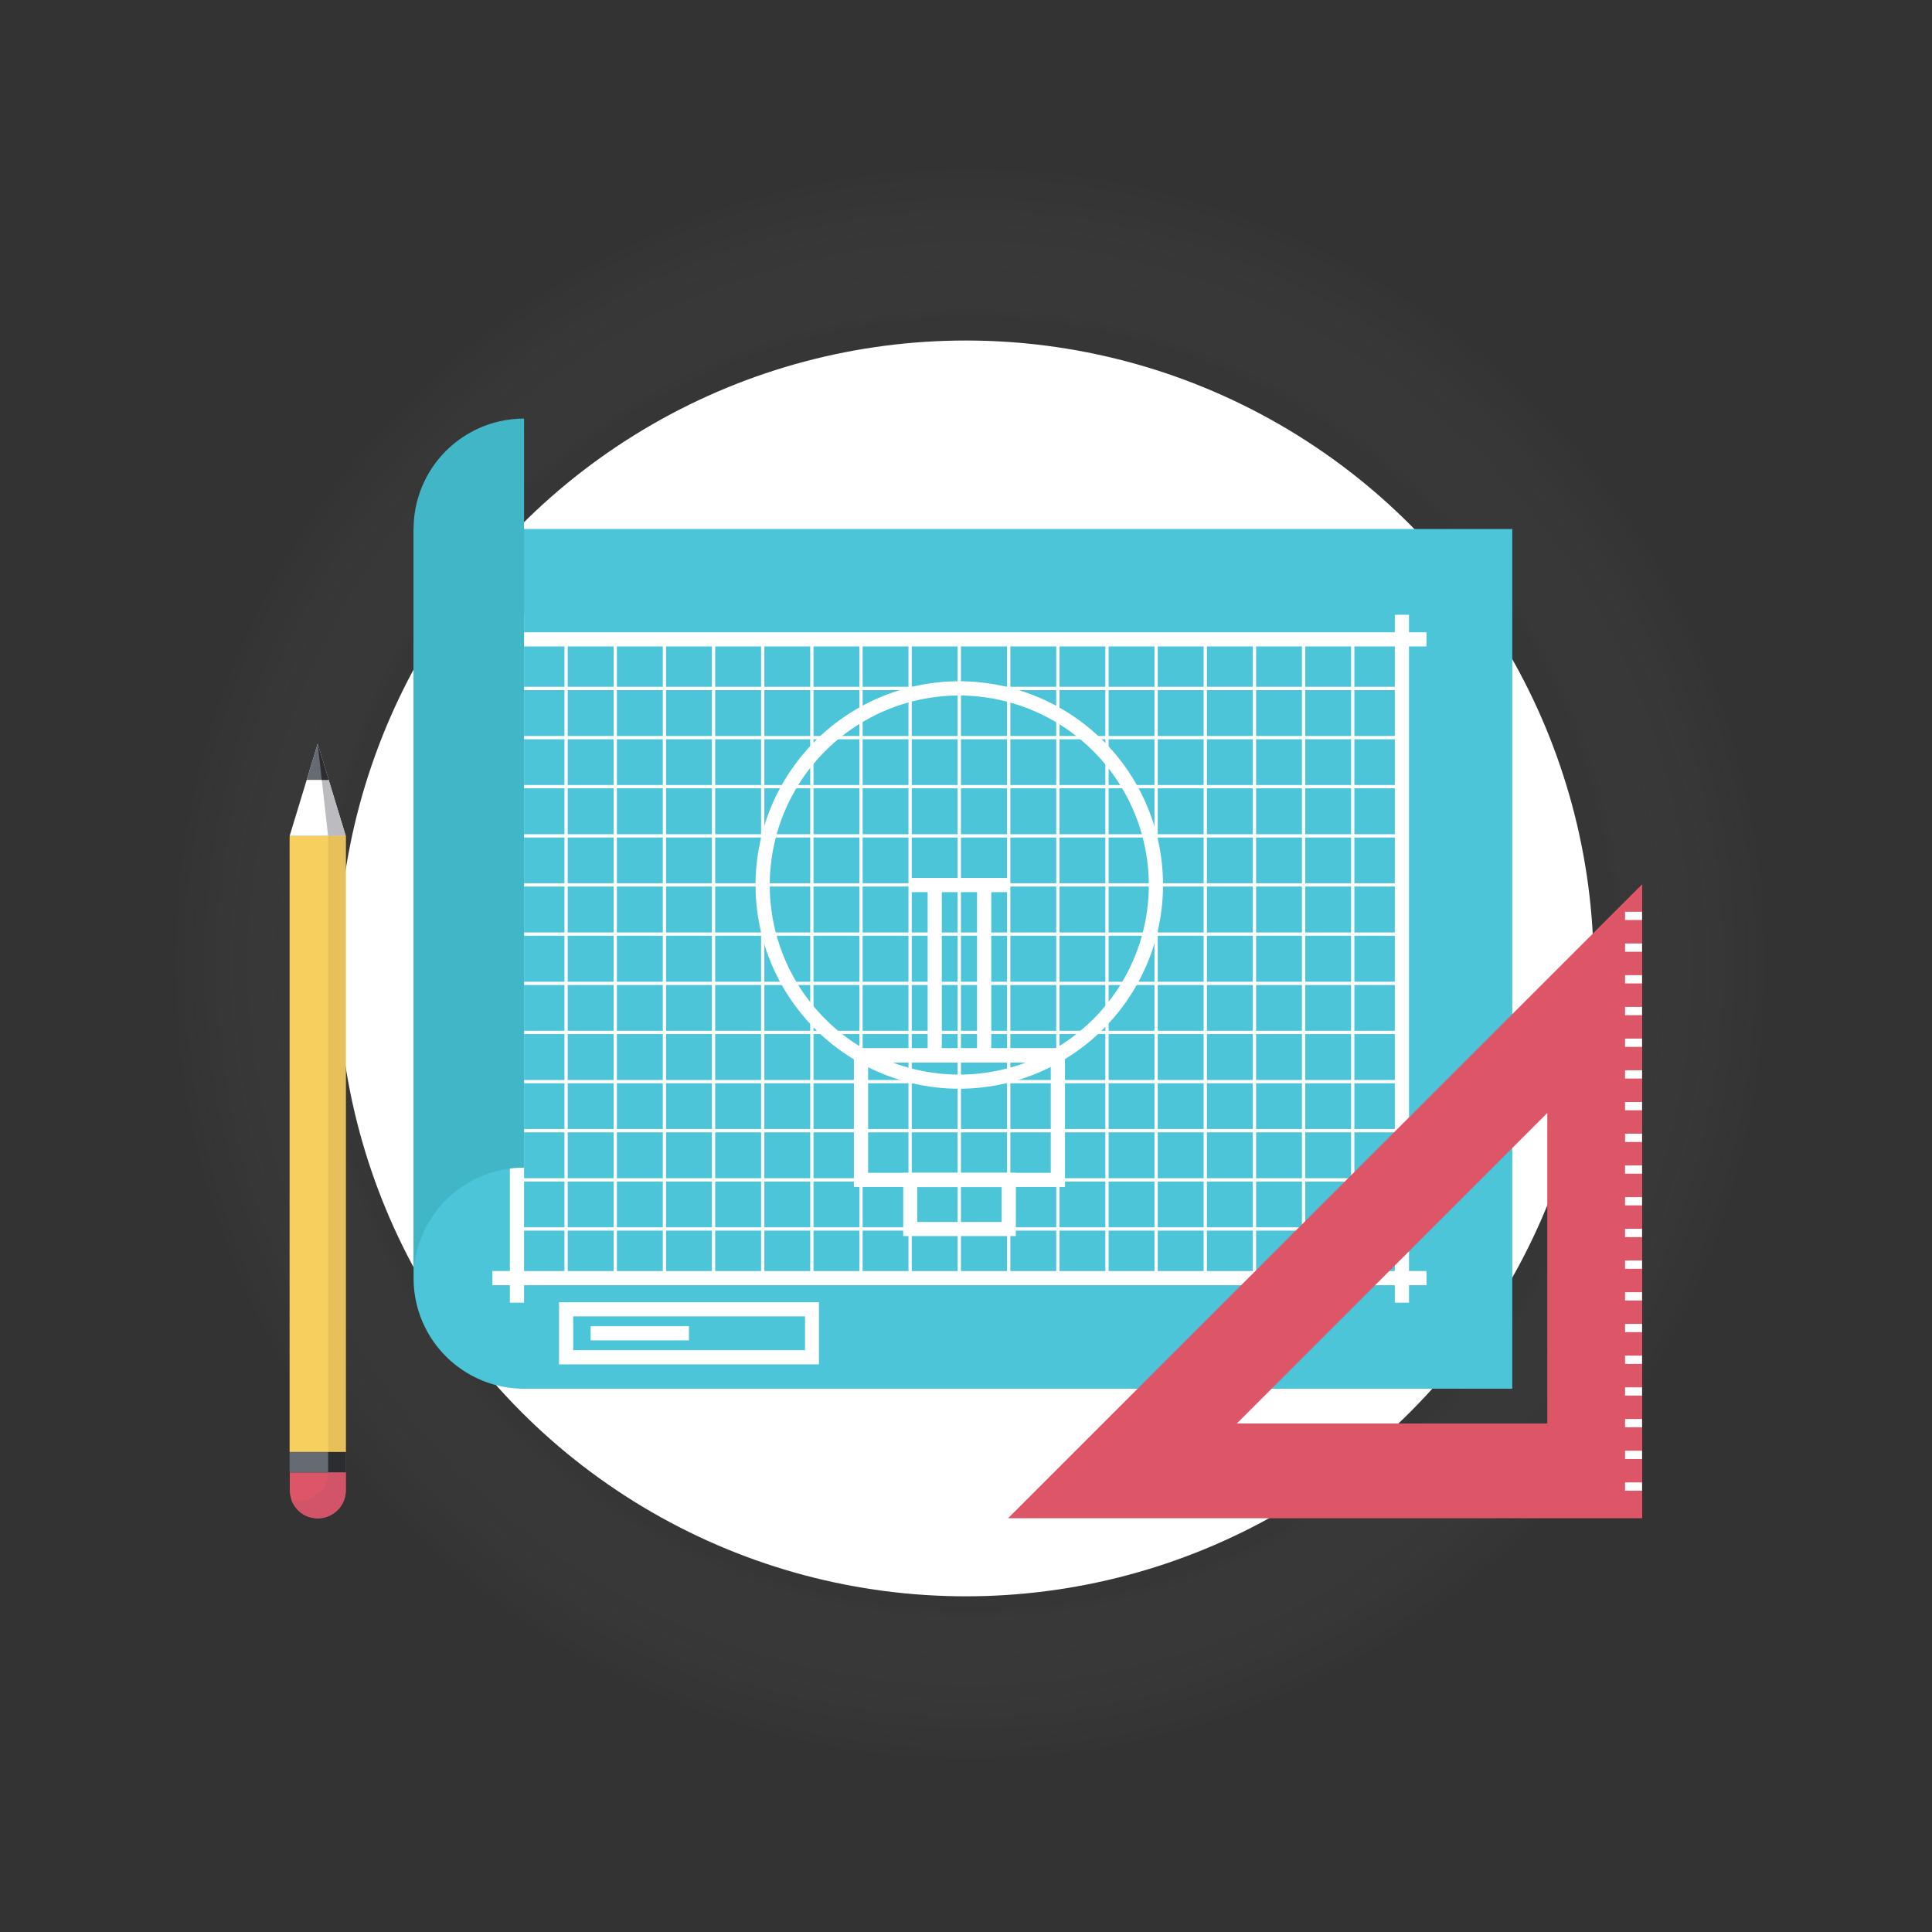 <svg id="Layer_1" data-name="Layer 1" xmlns="http://www.w3.org/2000/svg" xmlns:xlink="http://www.w3.org/1999/xlink" viewBox="0 0 400 400"><rect x="0" y="0" width="400" height="400" fill="#333333" stroke="none"/><defs><style>.cls-1{fill:url(#radial-gradient);}.cls-2{fill:#fff;}.cls-3{fill:#4cc5d8;}.cls-4{fill:#40b6c6;}.cls-5{fill:#dd5667;}.cls-6{fill:#bbbbc0;}.cls-7{fill:#f7cf5e;}.cls-8{fill:#e8c05b;}.cls-9{fill:#656a73;}.cls-10{fill:#2c2d30;}.cls-11{fill:#d15469;}</style><radialGradient id="radial-gradient" cx="200.85" cy="199.54" r="168.72" gradientTransform="translate(199.92 -83.58) rotate(45)" gradientUnits="userSpaceOnUse"><stop offset="0.72" stop-color="#2c2d30" stop-opacity="0.1"/><stop offset="0.98" stop-color="#fff" stop-opacity="0"/></radialGradient></defs><title>brand-design-services</title><circle class="cls-1" cx="200.85" cy="199.54" r="168.72" transform="translate(-82.27 200.46) rotate(-45)"/><circle class="cls-2" cx="199.96" cy="200.5" r="130"/><path class="cls-3" d="M313.1,109.52v178H108.49a22.86,22.86,0,0,1-22.86-22.85V109.52Z"/><path class="cls-2" d="M169.55,282.48H115.74V269.61h53.81Zm-50.88-2.94h48v-7H118.67Z"/><rect class="cls-2" x="122.29" y="274.58" width="20.35" height="2.93"/><path class="cls-2" d="M290.59,265H106.69V132h183.9Zm-183.22-.68H289.91V132.72H107.37Z"/><rect class="cls-2" x="107.03" y="254.1" width="183.22" height="0.69"/><rect class="cls-2" x="107.03" y="243.94" width="183.22" height="0.69"/><rect class="cls-2" x="107.03" y="233.75" width="183.22" height="0.69"/><rect class="cls-2" x="107.03" y="223.6" width="183.22" height="0.68"/><rect class="cls-2" x="107.03" y="213.41" width="183.22" height="0.68"/><rect class="cls-2" x="107.03" y="203.26" width="183.22" height="0.68"/><rect class="cls-2" x="107.03" y="193.06" width="183.22" height="0.68"/><rect class="cls-2" x="107.03" y="182.87" width="183.22" height="0.68"/><rect class="cls-2" x="107.03" y="172.72" width="183.22" height="0.68"/><rect class="cls-2" x="107.03" y="162.53" width="183.22" height="0.68"/><rect class="cls-2" x="107.03" y="152.38" width="183.22" height="0.68"/><rect class="cls-2" x="107.03" y="142.19" width="183.22" height="0.69"/><rect class="cls-2" x="279.73" y="132.37" width="0.68" height="132.25"/><rect class="cls-2" x="269.55" y="132.37" width="0.68" height="132.25"/><rect class="cls-2" x="259.38" y="132.37" width="0.68" height="132.25"/><rect class="cls-2" x="249.2" y="132.37" width="0.68" height="132.25"/><rect class="cls-2" x="239.02" y="132.37" width="0.68" height="132.25"/><rect class="cls-2" x="228.85" y="132.37" width="0.68" height="132.25"/><rect class="cls-2" x="218.68" y="132.37" width="0.68" height="132.25"/><rect class="cls-2" x="208.5" y="132.37" width="0.68" height="132.25"/><rect class="cls-2" x="198.27" y="132.37" width="0.68" height="132.25"/><rect class="cls-2" x="188.09" y="132.37" width="0.68" height="132.25"/><rect class="cls-2" x="177.92" y="132.37" width="0.68" height="132.25"/><rect class="cls-2" x="167.75" y="132.37" width="0.68" height="132.25"/><rect class="cls-2" x="157.57" y="132.37" width="0.68" height="132.25"/><rect class="cls-2" x="147.39" y="132.37" width="0.68" height="132.25"/><rect class="cls-2" x="137.22" y="132.37" width="0.68" height="132.25"/><rect class="cls-2" x="127.04" y="132.37" width="0.68" height="132.25"/><rect class="cls-2" x="116.86" y="132.37" width="0.68" height="132.25"/><path class="cls-2" d="M291.72,266.09H105.56V130.91H291.72ZM108.5,263.16H288.78V133.84H108.5Z"/><polygon class="cls-2" points="295.34 133.84 288.78 133.84 288.78 127.28 291.72 127.28 291.72 130.91 295.34 130.91 295.34 133.84"/><polygon class="cls-2" points="291.72 269.71 288.78 269.71 288.78 263.15 295.34 263.15 295.34 266.09 291.72 266.09 291.72 269.71"/><polygon class="cls-2" points="108.5 269.71 105.56 269.71 105.56 266.09 101.94 266.09 101.94 263.15 108.5 263.15 108.5 269.71"/><polygon class="cls-2" points="108.5 133.84 101.94 133.84 101.94 130.91 105.56 130.91 105.56 127.28 108.5 127.28 108.5 133.84"/><path class="cls-2" d="M198.61,225.41a42.18,42.18,0,1,1,42.18-42.17A42.22,42.22,0,0,1,198.61,225.41Zm0-81.41a39.24,39.24,0,1,0,39.24,39.24A39.29,39.29,0,0,0,198.61,144Z"/><path class="cls-2" d="M220.49,245.75h-43.7V217h43.7Zm-40.76-2.93h37.82V220H179.73Z"/><path class="cls-2" d="M210.31,255.91H187V242.82h23.34ZM189.91,253h17.47v-7.22H189.91Z"/><rect class="cls-2" x="202.29" y="183.21" width="2.94" height="35.28"/><rect class="cls-2" x="192.06" y="183.21" width="2.93" height="35.28"/><rect class="cls-2" x="188.43" y="181.77" width="20.41" height="2.94"/><path class="cls-4" d="M108.5,86.67V241.75a22.87,22.87,0,0,0-22.87,22.87V109.52A22.86,22.86,0,0,1,108.5,86.67Z"/><path class="cls-5" d="M208.7,314.34H340V183.07Zm47.37-19.62,64.28-64.29v64.29Z"/><rect class="cls-2" x="336.45" y="306.92" width="3.51" height="1.71"/><rect class="cls-2" x="336.45" y="300.36" width="3.51" height="1.71"/><rect class="cls-2" x="336.45" y="293.79" width="3.51" height="1.71"/><rect class="cls-2" x="336.45" y="287.23" width="3.51" height="1.71"/><rect class="cls-2" x="336.45" y="280.67" width="3.51" height="1.71"/><rect class="cls-2" x="336.45" y="274.1" width="3.51" height="1.71"/><rect class="cls-2" x="336.45" y="267.54" width="3.51" height="1.71"/><rect class="cls-2" x="336.45" y="260.98" width="3.51" height="1.71"/><rect class="cls-2" x="336.45" y="254.41" width="3.51" height="1.72"/><rect class="cls-2" x="336.45" y="247.85" width="3.51" height="1.71"/><rect class="cls-2" x="336.45" y="241.29" width="3.51" height="1.71"/><rect class="cls-2" x="336.45" y="234.72" width="3.51" height="1.71"/><rect class="cls-2" x="336.45" y="228.16" width="3.51" height="1.71"/><rect class="cls-2" x="336.45" y="221.59" width="3.51" height="1.71"/><rect class="cls-2" x="336.45" y="215.03" width="3.51" height="1.71"/><rect class="cls-2" x="336.45" y="208.47" width="3.51" height="1.71"/><rect class="cls-2" x="336.45" y="201.9" width="3.51" height="1.71"/><rect class="cls-2" x="336.45" y="195.34" width="3.51" height="1.71"/><rect class="cls-2" x="336.45" y="188.77" width="3.51" height="1.71"/><polygon class="cls-2" points="71.59 173.09 65.77 154 59.96 173.09 71.59 173.09"/><polygon class="cls-6" points="65.77 154 71.59 173.09 67.93 173.09 65.77 154"/><rect class="cls-7" x="59.96" y="173.09" width="11.62" height="127.53"/><rect class="cls-8" x="67.93" y="173.09" width="3.65" height="127.53"/><polygon class="cls-9" points="68.05 161.47 65.77 154 63.49 161.47 68.05 161.47"/><polygon class="cls-10" points="68.05 161.47 65.77 154 66.62 161.47 68.05 161.47"/><rect class="cls-9" x="59.96" y="300.62" width="11.62" height="4.25"/><rect class="cls-10" x="67.93" y="300.62" width="3.65" height="4.25"/><path class="cls-5" d="M71.59,308.53a5.79,5.79,0,0,1-5.82,5.81h0A5.8,5.8,0,0,1,60,308.53v-3.66H71.59Z"/><path class="cls-11" d="M67.93,304.87a5.79,5.79,0,0,1-5.81,5.81,5.47,5.47,0,0,1-1.83-.32,5.69,5.69,0,0,0,5.48,4,5.79,5.79,0,0,0,5.82-5.81v-3.66Z"/></svg>